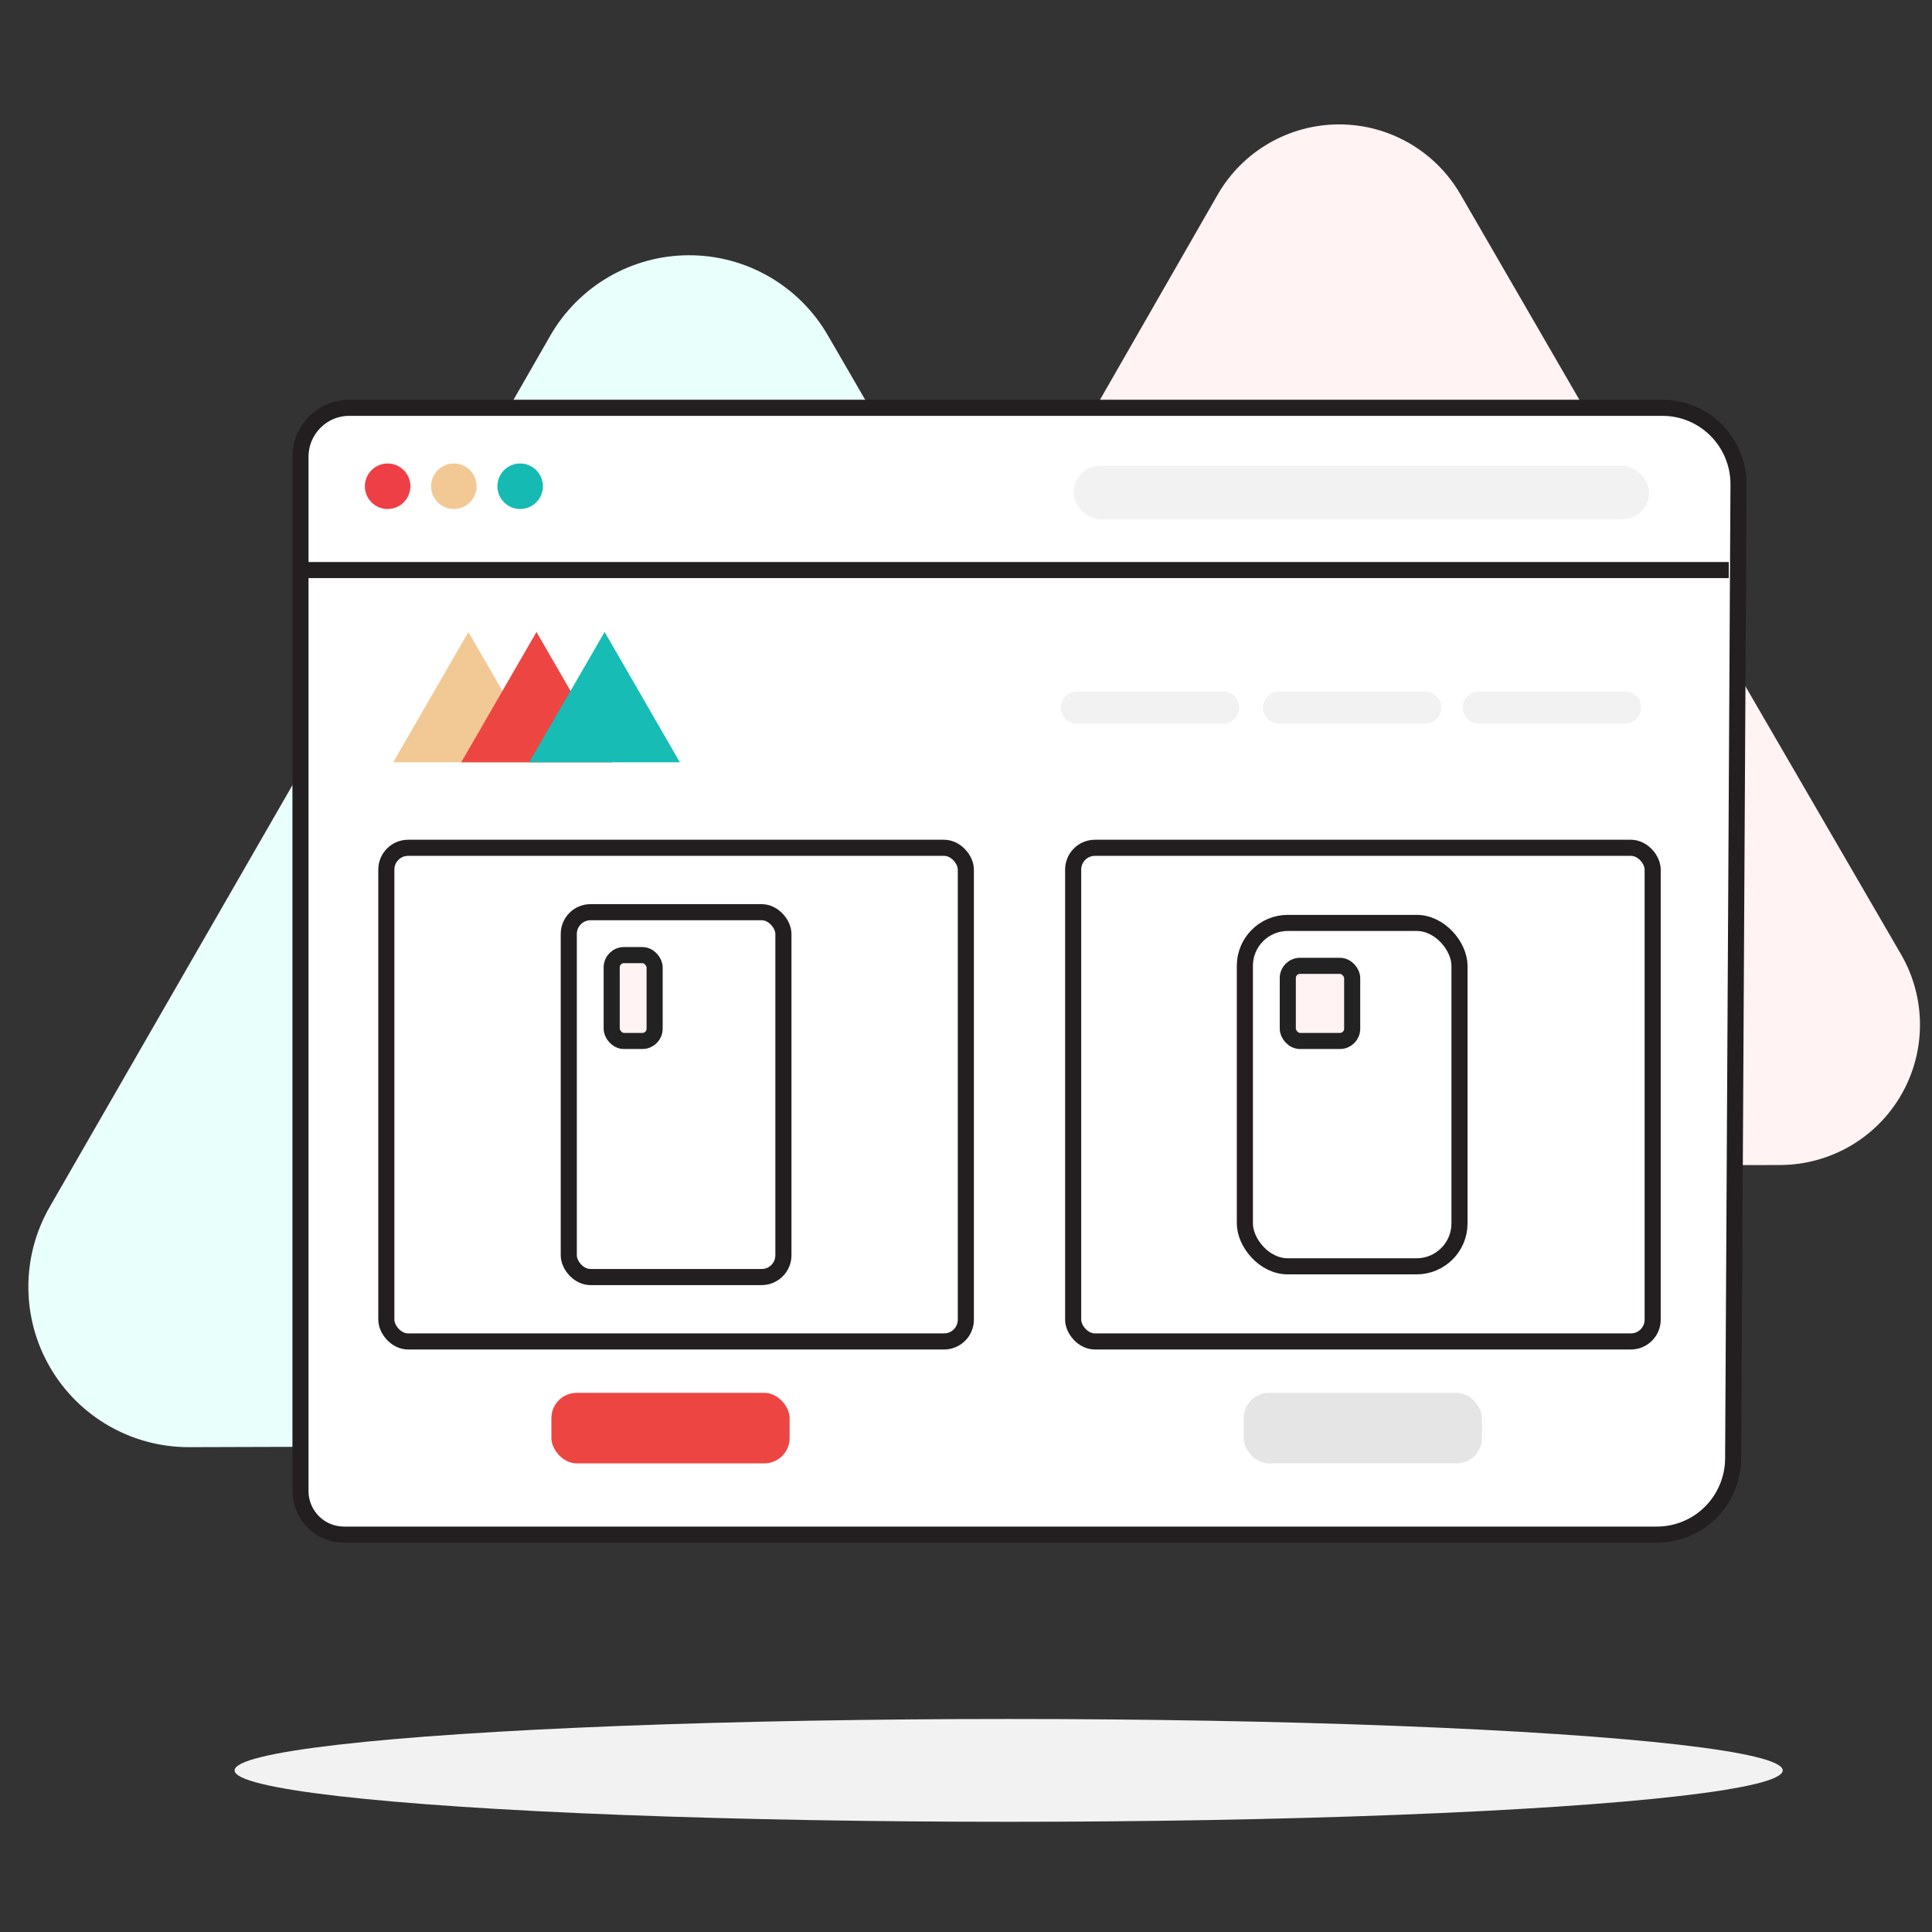 <?xml version="1.0" encoding="UTF-8"?>
<svg width="496px" height="496px" viewBox="0 0 496 496" version="1.1" xmlns="http://www.w3.org/2000/svg" xmlns:xlink="http://www.w3.org/1999/xlink">
    <rect x="0" y="0" width="496" height="496" fill="#333333" stroke="none"/>
    <title>1</title>
    <g id="Page-1" stroke="none" stroke-width="1" fill="none" fill-rule="evenodd">
        <g id="Artboard" transform="translate(-435, -185)">
            <g id="1" transform="translate(435, 185)">
                <rect id="Rectangle" x="0" y="0" width="495.919" height="495.919"></rect>
                <g transform="translate(7.097, 31.893)">
                    <ellipse id="Oval" fill="#F2F2F2" fill-rule="nonzero" cx="251.855" cy="422.617" rx="198.726" ry="13.197"></ellipse>
                    <path d="M205.404,54.149 C198.038,41.424 184.436,33.602 169.733,33.636 C155.03,33.67 141.464,41.555 134.157,54.314 L70.046,166.089 L5.714,277.864 C-1.668,290.627 -1.66,306.364 5.736,319.119 C13.132,331.875 26.786,339.7 41.53,339.634 L170.359,339.247 L299.353,339.027 C314.044,338.985 327.598,331.117 334.92,318.382 C342.242,305.646 342.222,289.974 334.867,277.257 L270.122,165.758 L205.404,54.149 Z" id="Path" fill="#E9FFFC" fill-rule="nonzero"></path>
                    <path d="M367.873,18.057 C361.449,6.912 349.563,0.044 336.699,0.044 C323.835,0.044 311.949,6.912 305.525,18.057 L249.348,115.973 L193.172,213.752 C186.772,224.881 186.787,238.577 193.211,249.692 C199.635,260.807 211.494,267.658 224.332,267.67 L337.153,267.422 L449.92,267.201 C462.774,267.162 474.631,260.274 481.034,249.128 C487.436,237.982 487.412,224.269 480.97,213.146 L424.353,115.615 L367.873,18.057 Z" id="Path" fill="#FFF3F4" fill-rule="nonzero"></path>
                    <path d="M82.563,72.801 L419.698,72.801 C430.485,72.801 439.23,81.586 439.23,92.422 L437.855,342.439 C437.855,347.65 435.794,352.647 432.126,356.332 C428.458,360.017 423.483,362.087 418.295,362.087 L81.187,362.087 C75.087,362.087 70.121,357.16 70.046,351.033 L70.046,85.292 C70.091,78.38 75.682,72.801 82.563,72.801 Z" id="Path" stroke="#231F20" stroke-width="4.133" fill="#FFFFFF" fill-rule="nonzero"></path>
                    <circle id="Oval" fill="#EE3F47" fill-rule="nonzero" cx="92.417" cy="92.941" r="5.841"></circle>
                    <circle id="Oval" fill="#F2C994" fill-rule="nonzero" cx="109.416" cy="92.941" r="5.841"></circle>
                    <circle id="Oval" fill="#15BAB3" fill-rule="nonzero" cx="126.443" cy="92.941" r="5.841"></circle>
                    <rect id="Rectangle" stroke="#231F20" stroke-width="4.133" fill="#FFFFFF" fill-rule="nonzero" x="92.087" y="185.76" width="148.776" height="126.735" rx="5.593"></rect>
                    <rect id="Rectangle" stroke="#231F20" stroke-width="4.133" fill="#FFFFFF" fill-rule="nonzero" x="138.924" y="202.291" width="55.102" height="93.674" rx="5.593"></rect>
                    <rect id="Rectangle" stroke="#231F20" stroke-width="4.133" fill="#FFFFFF" fill-rule="nonzero" x="268.414" y="185.76" width="148.776" height="126.735" rx="5.593"></rect>
                    <rect id="Rectangle-Copy" stroke="#231F20" stroke-width="4.133" fill="#FFFFFF" fill-rule="nonzero" x="312.495" y="205.046" width="55.102" height="88.163" rx="11.02"></rect>
                    <rect id="Rectangle" stroke="#222222" stroke-width="4.133" fill="#FFF3F4" fill-rule="nonzero" x="149.944" y="213.311" width="11.02" height="22.041" rx="3.141"></rect>
                    <line x1="70.266" y1="114.458" x2="436.723" y2="114.458" id="Path" stroke="#231F20" stroke-width="4.133" fill="#FFFFFF" fill-rule="nonzero"></line>
                    <rect id="Rectangle-Copy-2" stroke="#222222" stroke-width="4.133" fill="#FFF3F4" fill-rule="nonzero" x="323.516" y="216.067" width="16.531" height="19.286" rx="3.141"></rect>
                    <rect id="Rectangle" fill="#F2F2F2" fill-rule="nonzero" x="268.524" y="87.679" width="147.729" height="13.748" rx="6.86"></rect>
                    <polygon id="Path" fill="#F2C994" fill-rule="nonzero" points="93.85 163.802 113.163 130.355 132.477 163.802"></polygon>
                    <polygon id="Path" fill="#ED4642" fill-rule="nonzero" style="mix-blend-mode: multiply;" points="111.317 163.802 130.631 130.355 149.972 163.802"></polygon>
                    <polygon id="Path" fill="#17BCB5" fill-rule="nonzero" style="mix-blend-mode: multiply;" points="128.785 163.802 148.126 130.355 167.439 163.802"></polygon>
                    <line x1="269.35" y1="149.751" x2="306.902" y2="149.751" id="Path" stroke="#F2F2F2" stroke-width="8.265" stroke-linecap="round"></line>
                    <line x1="321.257" y1="149.751" x2="358.809" y2="149.751" id="Path" stroke="#F2F2F2" stroke-width="8.265" stroke-linecap="round"></line>
                    <line x1="372.557" y1="149.751" x2="410.109" y2="149.751" id="Path" stroke="#F2F2F2" stroke-width="8.265" stroke-linecap="round"></line>
                    <rect id="Rectangle" fill="#E5E5E5" fill-rule="nonzero" x="312.192" y="325.692" width="61.163" height="18.101" rx="6.502"></rect>
                    <rect id="Rectangle" fill="#ED4642" fill-rule="nonzero" x="134.46" y="325.692" width="61.163" height="18.101" rx="6.502"></rect>
                </g>
            </g>
        </g>
    </g>
</svg>